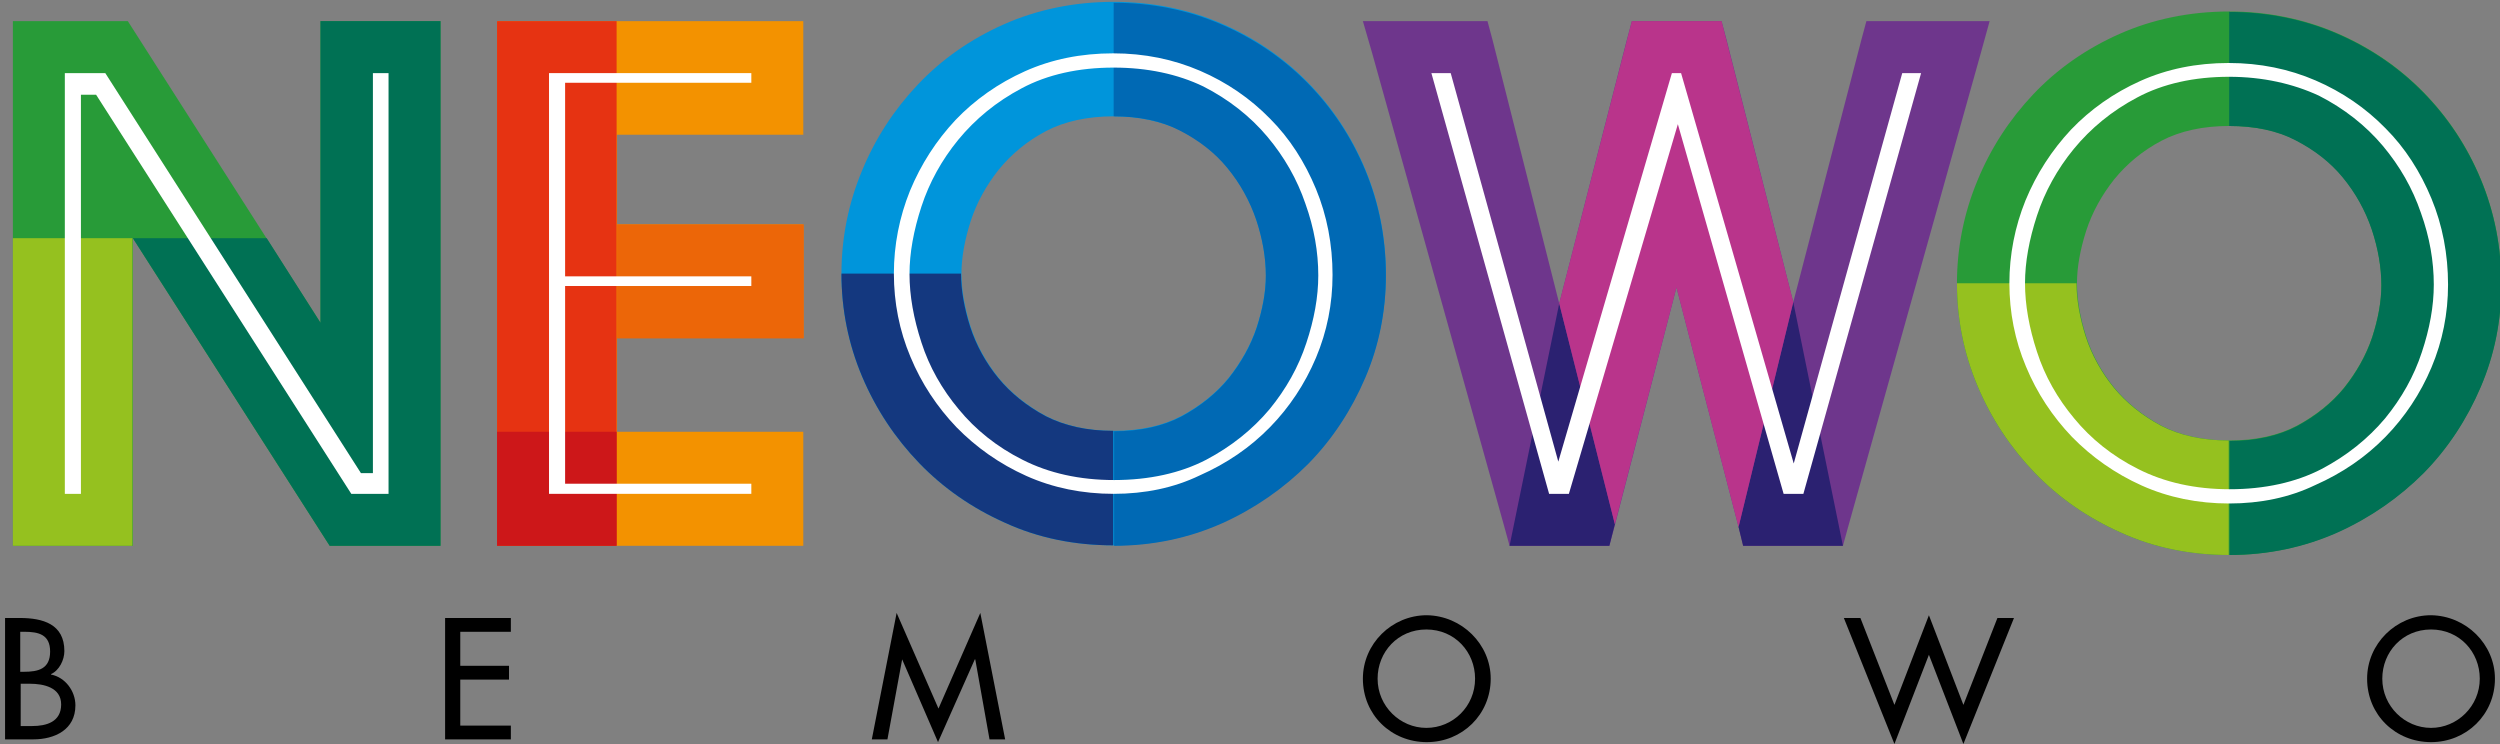 <?xml version="1.0" encoding="utf-8"?>
<!-- Generator: Adobe Illustrator 26.2.1, SVG Export Plug-In . SVG Version: 6.00 Build 0)  -->
<svg version="1.1" id="Calque_1" xmlns="http://www.w3.org/2000/svg" xmlns:xlink="http://www.w3.org/1999/xlink" x="0px" y="0px"
	 width="543.7px" height="161.9px" viewBox="0 0 543.7 161.9" style="enable-background:new 0 0 543.7 161.9;" xml:space="preserve"
	>
<rect x="0" y="0" width="543.7" height="161.9" fill="#808080" stroke="none"/>
<style type="text/css">
	.st0{fill:#6E368C;}
	.st1{fill:#2B2171;}
	.st2{fill:#B9348B;}
	.st3{fill:#FFFFFF;}
	.st4{fill:#F39200;}
	.st5{fill:#EC6608;}
	.st6{fill:#E63312;}
	.st7{fill:#CD1719;}
	.st8{fill:#0095DB;}
	.st9{fill:#14387F;}
	.st10{fill:#0069B4;}
	.st11{fill:#289B38;}
	.st12{fill:#95C11F;}
	.st13{fill:#007154;}
</style>
<g>
	<polygon class="st0" points="400.8,118.7 396.6,118.7 383.4,118.7 379.1,118.7 378.1,114.6 364.6,62.5 351.1,114.6 350,118.7 
		345.7,118.7 332.5,118.7 328.3,118.7 327.2,114.7 298.4,11.5 296.4,4.6 303.6,4.6 319.3,4.6 323.5,4.6 324.6,8.7 339.1,66 
		353.8,8.7 354.9,4.6 359.1,4.6 370.1,4.6 374.4,4.6 375.5,8.7 390,65.7 404.8,8.7 405.9,4.6 410.2,4.6 425.5,4.6 432.7,4.6 
		430.8,11.5 401.9,114.7 400.8,118.7 	"/>
	<polygon class="st1" points="390,65.7 400.8,118.7 379.1,118.7 378.1,114.6 	"/>
	<polygon class="st1" points="339.1,66 328.3,118.7 350,118.7 351.2,114 	"/>
	<polygon class="st2" points="339.1,66 351.2,114 364.6,62.5 378.1,114.6 390,65.7 374.4,4.6 354.9,4.6 	"/>
	<polygon class="st3" points="392.2,107.4 387.9,107.4 364.9,27 341.2,107.4 336.9,107.4 311.3,15.9 315.5,15.9 338.9,100.4 
		363.6,15.9 365.6,15.9 390.1,100.8 413.7,15.9 417.8,15.9 392.2,107.4 	"/>
</g>
<g>
	<polygon class="st4" points="174.7,118.7 169.2,118.7 113.6,118.7 108.1,118.7 108.1,113.2 108.1,10.1 108.1,4.6 113.6,4.6 
		169.2,4.6 174.7,4.6 174.7,10.1 174.7,23.9 174.7,29.3 169.2,29.3 134.2,29.3 134.2,48.8 169.2,48.8 174.7,48.8 174.7,54.2 
		174.7,68.1 174.7,73.5 169.2,73.5 134.2,73.5 134.2,93.9 169.2,93.9 174.7,93.9 174.7,99.4 174.7,113.2 174.7,118.7 	"/>
	<rect x="134.2" y="48.8" class="st5" width="40.6" height="24.8"/>
	<rect x="108.1" y="4.6" class="st6" width="26" height="114.1"/>
	<rect x="108.1" y="93.9" class="st7" width="26" height="24.8"/>
	<polygon class="st3" points="163.4,107.4 119.4,107.4 119.4,15.9 163.4,15.9 163.4,18 128.7,18 122.9,18 122.9,23.9 122.9,54.2 
		122.9,60.1 128.7,60.1 163.4,60.1 163.4,62.2 128.7,62.2 122.9,62.2 122.9,68.1 122.9,99.4 122.9,105.2 128.7,105.2 163.4,105.2 
		163.4,107.4 	"/>
</g>
<g>
	<path class="st8" d="M242.2,118.6c-8.5,0-16.4-1.6-23.6-4.9c-7.2-3.2-13.5-7.6-18.7-13c-5.2-5.4-9.4-11.7-12.4-18.8
		c-3-7.1-4.5-14.6-4.5-22.4c0-7.7,1.5-15.2,4.4-22.2c2.9-7.1,7-13.4,12.2-18.9c5.2-5.5,11.5-9.9,18.7-13.1
		c7.2-3.2,15.3-4.9,23.9-4.9c8.3,0,16.2,1.6,23.4,4.7c7.2,3.1,13.5,7.4,18.8,12.8c5.3,5.4,9.5,11.7,12.5,18.9
		c3,7.2,4.5,14.9,4.5,22.9c0,7.8-1.5,15.3-4.5,22.3c-3,7-7.1,13.3-12.4,18.7c-5.3,5.3-11.6,9.7-18.7,12.9
		C258.5,117,250.6,118.6,242.2,118.6L242.2,118.6z M242.2,25.3c-5.7,0-10.7,1.1-14.7,3.2c-4.2,2.2-7.6,5.1-10.3,8.4
		c-2.7,3.4-4.8,7.2-6.1,11.2c-1.3,4.1-2,7.9-2,11.4c0,3.6,0.7,7.5,2,11.6c1.3,4,3.4,7.8,6.1,11.1c2.7,3.3,6.2,6.1,10.3,8.3
		c4.1,2.1,9,3.2,14.7,3.2c5.8,0,10.7-1.1,14.7-3.2c4.1-2.2,7.6-5,10.3-8.3c2.7-3.4,4.8-7.1,6.1-11c1.3-4,2-7.8,2-11.3
		c0-3.9-0.7-8-2.1-12.2c-1.4-4.1-3.5-7.9-6.3-11.3c-2.7-3.3-6.2-6-10.3-8.1C252.6,26.4,247.7,25.3,242.2,25.3L242.2,25.3z"/>
	<path class="st9" d="M242.2,118.6c-8.5,0-16.4-1.6-23.6-4.9c-7.2-3.2-13.5-7.6-18.7-13c-5.2-5.4-9.4-11.7-12.4-18.8
		c-3-7.1-4.5-14.6-4.5-22.4h26c0,3.6,0.7,7.5,2,11.6c1.3,4,3.4,7.8,6.1,11.1c2.7,3.3,6.2,6.1,10.3,8.3c4.1,2.1,9,3.2,14.7,3.2V118.6
		z"/>
	<path class="st10" d="M242.2,93.8c5.8,0,10.7-1.1,14.7-3.2c4.1-2.2,7.6-5,10.3-8.3c2.7-3.4,4.8-7.1,6.1-11c1.3-4,2-7.8,2-11.3
		c0-3.9-0.7-8-2.1-12.2c-1.4-4.1-3.5-7.9-6.3-11.3c-2.7-3.3-6.2-6-10.3-8.1c-4-2.1-8.9-3.1-14.4-3.1V0.6c8.3,0,16.2,1.6,23.4,4.7
		c7.2,3.1,13.5,7.4,18.8,12.8c5.3,5.4,9.5,11.7,12.5,18.9c3,7.2,4.5,14.9,4.5,22.9c0,7.8-1.5,15.3-4.5,22.3c-3,7-7.1,13.3-12.4,18.7
		c-5.3,5.3-11.6,9.7-18.7,12.9c-7.2,3.2-15.1,4.9-23.5,4.9V93.8z"/>
	<path class="st3" d="M242.2,107.4c-6.8,0-13.2-1.3-19-3.9c-5.8-2.6-10.9-6.2-15.2-10.6c-4.2-4.4-7.6-9.5-10-15.3
		c-2.4-5.7-3.6-11.8-3.6-18.1c0-6.2,1.2-12.3,3.5-18c2.4-5.8,5.7-10.9,9.9-15.4c4.2-4.4,9.3-8,15.1-10.6c5.8-2.6,12.2-3.9,19.2-3.9
		c6.8,0,13.1,1.3,18.9,3.8c5.8,2.5,10.9,6,15.2,10.4c4.3,4.3,7.6,9.5,10,15.3c2.4,5.8,3.6,12.1,3.6,18.7c0,6.3-1.2,12.3-3.6,18
		c-2.4,5.7-5.8,10.8-10,15.1c-4.3,4.4-9.4,7.9-15.3,10.5C255.3,106.1,249,107.4,242.2,107.4L242.2,107.4z M242.2,14.7
		c-7.6,0-14.4,1.5-20,4.5c-5.5,2.9-10.1,6.7-13.8,11.2c-3.6,4.4-6.3,9.3-8,14.5c-1.7,5.2-2.6,10.1-2.6,14.7c0,4.7,0.9,9.7,2.6,14.9
		c1.7,5.3,4.5,10.2,8.1,14.5c3.6,4.4,8.3,8.2,13.9,11c5.7,2.9,12.4,4.4,19.9,4.4c7.6,0,14.4-1.5,20-4.4c5.5-2.9,10.1-6.6,13.8-11
		c3.6-4.4,6.3-9.2,8-14.4c1.7-5.1,2.6-10,2.6-14.7c0-5.1-0.9-10.3-2.8-15.6c-1.8-5.3-4.6-10.2-8.3-14.6c-3.7-4.4-8.4-8.1-13.9-10.9
		C256.1,16.1,249.5,14.7,242.2,14.7L242.2,14.7z"/>
</g>
<g>
	<path class="st11" d="M484.8,120.7c-8.5,0-16.4-1.6-23.6-4.9c-7.2-3.2-13.5-7.6-18.7-13c-5.2-5.4-9.4-11.7-12.4-18.8
		c-3-7.1-4.5-14.6-4.5-22.4c0-7.7,1.5-15.2,4.4-22.2c2.9-7.1,7-13.4,12.2-18.9c5.2-5.5,11.5-9.9,18.7-13.1
		c7.2-3.2,15.3-4.9,23.9-4.9c8.3,0,16.2,1.6,23.4,4.7c7.2,3.1,13.5,7.4,18.8,12.8c5.3,5.4,9.5,11.7,12.5,18.9
		c3,7.2,4.5,14.9,4.5,22.9c0,7.8-1.5,15.3-4.5,22.3c-3,7-7.1,13.3-12.4,18.7c-5.3,5.3-11.6,9.7-18.7,12.9
		C501.1,119,493.2,120.7,484.8,120.7L484.8,120.7z M484.8,27.4c-5.7,0-10.7,1.1-14.7,3.2c-4.2,2.2-7.6,5.1-10.3,8.4
		c-2.7,3.4-4.8,7.2-6.1,11.2c-1.3,4.1-2,7.9-2,11.4c0,3.6,0.7,7.5,2,11.6c1.3,4,3.4,7.8,6.1,11.1c2.7,3.3,6.2,6.1,10.3,8.3
		c4.1,2.1,9,3.2,14.7,3.2c5.8,0,10.7-1.1,14.7-3.2c4.1-2.2,7.6-5,10.3-8.3c2.7-3.4,4.8-7.1,6.1-11c1.3-4,2-7.8,2-11.3
		c0-3.9-0.7-8-2.1-12.2c-1.4-4.1-3.5-7.9-6.3-11.3c-2.7-3.3-6.2-6-10.3-8.1C495.2,28.4,490.3,27.4,484.8,27.4L484.8,27.4z"/>
	<path class="st12" d="M484.8,120.7c-8.5,0-16.4-1.6-23.6-4.9c-7.2-3.2-13.5-7.6-18.7-13c-5.2-5.4-9.4-11.7-12.4-18.8
		c-3-7.1-4.5-14.6-4.5-22.4h26c0,3.6,0.7,7.5,2,11.6c1.3,4,3.4,7.8,6.1,11.1c2.7,3.3,6.2,6.1,10.3,8.3c4.1,2.1,9,3.2,14.7,3.2V120.7
		z"/>
	<path class="st13" d="M484.8,95.9c5.8,0,10.7-1.1,14.7-3.2c4.1-2.2,7.6-5,10.3-8.3c2.7-3.4,4.8-7.1,6.1-11c1.3-4,2-7.8,2-11.3
		c0-3.9-0.7-8-2.1-12.2c-1.4-4.1-3.5-7.9-6.3-11.3c-2.7-3.3-6.2-6-10.3-8.1c-4-2.1-8.9-3.1-14.4-3.1V2.6c8.3,0,16.2,1.6,23.4,4.7
		c7.2,3.1,13.5,7.4,18.8,12.8c5.3,5.4,9.5,11.7,12.5,18.9c3,7.2,4.5,14.9,4.5,22.9c0,7.8-1.5,15.3-4.5,22.3c-3,7-7.1,13.3-12.4,18.7
		c-5.3,5.3-11.6,9.7-18.7,12.9c-7.2,3.2-15.1,4.9-23.5,4.9V95.9z"/>
	<path class="st3" d="M484.8,109.5c-6.8,0-13.2-1.3-19-3.9c-5.8-2.6-10.9-6.2-15.2-10.6c-4.2-4.4-7.6-9.5-10-15.3
		c-2.4-5.7-3.6-11.8-3.6-18.1c0-6.2,1.2-12.3,3.5-18c2.4-5.8,5.7-10.9,9.9-15.4c4.2-4.4,9.3-8,15.1-10.6c5.8-2.6,12.2-3.9,19.2-3.9
		c6.8,0,13.1,1.3,18.9,3.8c5.8,2.5,10.9,6,15.2,10.4c4.3,4.3,7.6,9.5,10,15.3c2.4,5.8,3.6,12.1,3.6,18.7c0,6.3-1.2,12.3-3.6,18
		c-2.4,5.7-5.8,10.8-10,15.1c-4.3,4.4-9.4,7.9-15.3,10.5C497.9,108.2,491.6,109.5,484.8,109.5L484.8,109.5z M484.8,16.7
		c-7.6,0-14.4,1.5-20,4.5c-5.5,2.9-10.1,6.7-13.8,11.2c-3.6,4.4-6.3,9.3-8,14.5c-1.7,5.2-2.6,10.1-2.6,14.7c0,4.7,0.9,9.7,2.6,14.9
		c1.7,5.3,4.5,10.2,8.1,14.5c3.6,4.4,8.3,8.2,13.9,11c5.7,2.9,12.4,4.4,19.9,4.4c7.6,0,14.4-1.5,20-4.4c5.5-2.9,10.1-6.6,13.8-11
		c3.6-4.4,6.3-9.2,8-14.4c1.7-5.1,2.6-10,2.6-14.7c0-5.1-0.9-10.3-2.8-15.6c-1.8-5.3-4.6-10.2-8.3-14.6c-3.7-4.4-8.4-8.1-13.9-10.9
		C498.7,18.2,492.1,16.7,484.8,16.7L484.8,16.7z"/>
</g>
<g>
	<polygon class="st11" points="95.8,118.7 90.3,118.7 74.7,118.7 71.7,118.7 70.1,116.2 28.9,51.8 28.9,113.2 28.9,118.7 
		23.4,118.7 8.3,118.7 2.8,118.7 2.8,113.2 2.8,10.1 2.8,4.6 8.3,4.6 24.8,4.6 27.8,4.6 29.4,7.1 69.7,70.2 69.7,10.1 69.7,4.6 
		75.2,4.6 90.3,4.6 95.8,4.6 95.8,10.1 95.8,113.2 95.8,118.7 	"/>
	<polygon class="st13" points="95.8,4.6 69.7,4.6 69.7,70.2 58,51.8 28.9,51.8 71.7,118.7 95.8,118.7 	"/>
	<rect x="2.8" y="51.8" class="st12" width="26" height="66.9"/>
	<polygon class="st3" points="84.5,107.4 76.4,107.4 20.9,20.6 17.6,20.6 17.6,33.5 17.6,107.4 14.1,107.4 14.1,15.9 22.9,15.9 
		78.5,102.9 81.1,102.9 81.1,88.5 81.1,15.9 84.5,15.9 84.5,107.4 	"/>
</g>
<g>
	<path d="M1.1,134.4h3.2c5,0,9.7,1.3,9.7,7.2c0,1.9-1.1,4.2-2.9,5v0.1c3.1,0.6,5.3,3.6,5.3,6.7c0,5.3-4.5,7.4-9.2,7.4H1.1V134.4z
		 M4.4,146.1h0.8c3.1,0,5.7-0.6,5.7-4.4c0-3.7-2.5-4.3-5.6-4.3H4.4V146.1z M4.4,157.9H7c3.1,0,6.3-0.9,6.3-4.7
		c0-3.7-3.8-4.5-6.8-4.5h-2V157.9z"/>
	<path d="M96.8,134.4h14.3v3h-11v7.4h10.6v3h-10.6v10h11v3H96.8V134.4z"/>
	<path d="M196.2,143.4L196.2,143.4l-3.2,17.4h-3.4l5.4-27.5l9.1,20.8l9.1-20.8l5.4,27.5h-3.4l-3.1-17.4h-0.1l-8,18L196.2,143.4z"/>
	<path d="M324.2,147.6c0,7.8-6.2,13.8-13.9,13.8c-7.7,0-13.9-5.9-13.9-13.8c0-7.6,6.3-13.8,13.9-13.8
		C317.9,133.9,324.2,140.1,324.2,147.6z M320.8,147.6c0-5.8-4.4-10.7-10.6-10.7c-6.2,0-10.6,4.9-10.6,10.7c0,6,4.9,10.7,10.6,10.7
		C316,158.3,320.8,153.6,320.8,147.6z"/>
	<path d="M412,153.3l7.5-19.5l7.5,19.5l7.4-18.9h3.6l-11,27.4l-7.5-19.4l-7.5,19.4l-11-27.4h3.6L412,153.3z"/>
	<path d="M542.6,147.6c0,7.8-6.2,13.8-13.9,13.8s-13.9-5.9-13.9-13.8c0-7.6,6.3-13.8,13.9-13.8C536.3,133.9,542.6,140.1,542.6,147.6
		z M539.3,147.6c0-5.8-4.4-10.7-10.6-10.7c-6.2,0-10.6,4.9-10.6,10.7c0,6,4.9,10.7,10.6,10.7C534.4,158.3,539.3,153.6,539.3,147.6z"
		/>
</g>
</svg>
